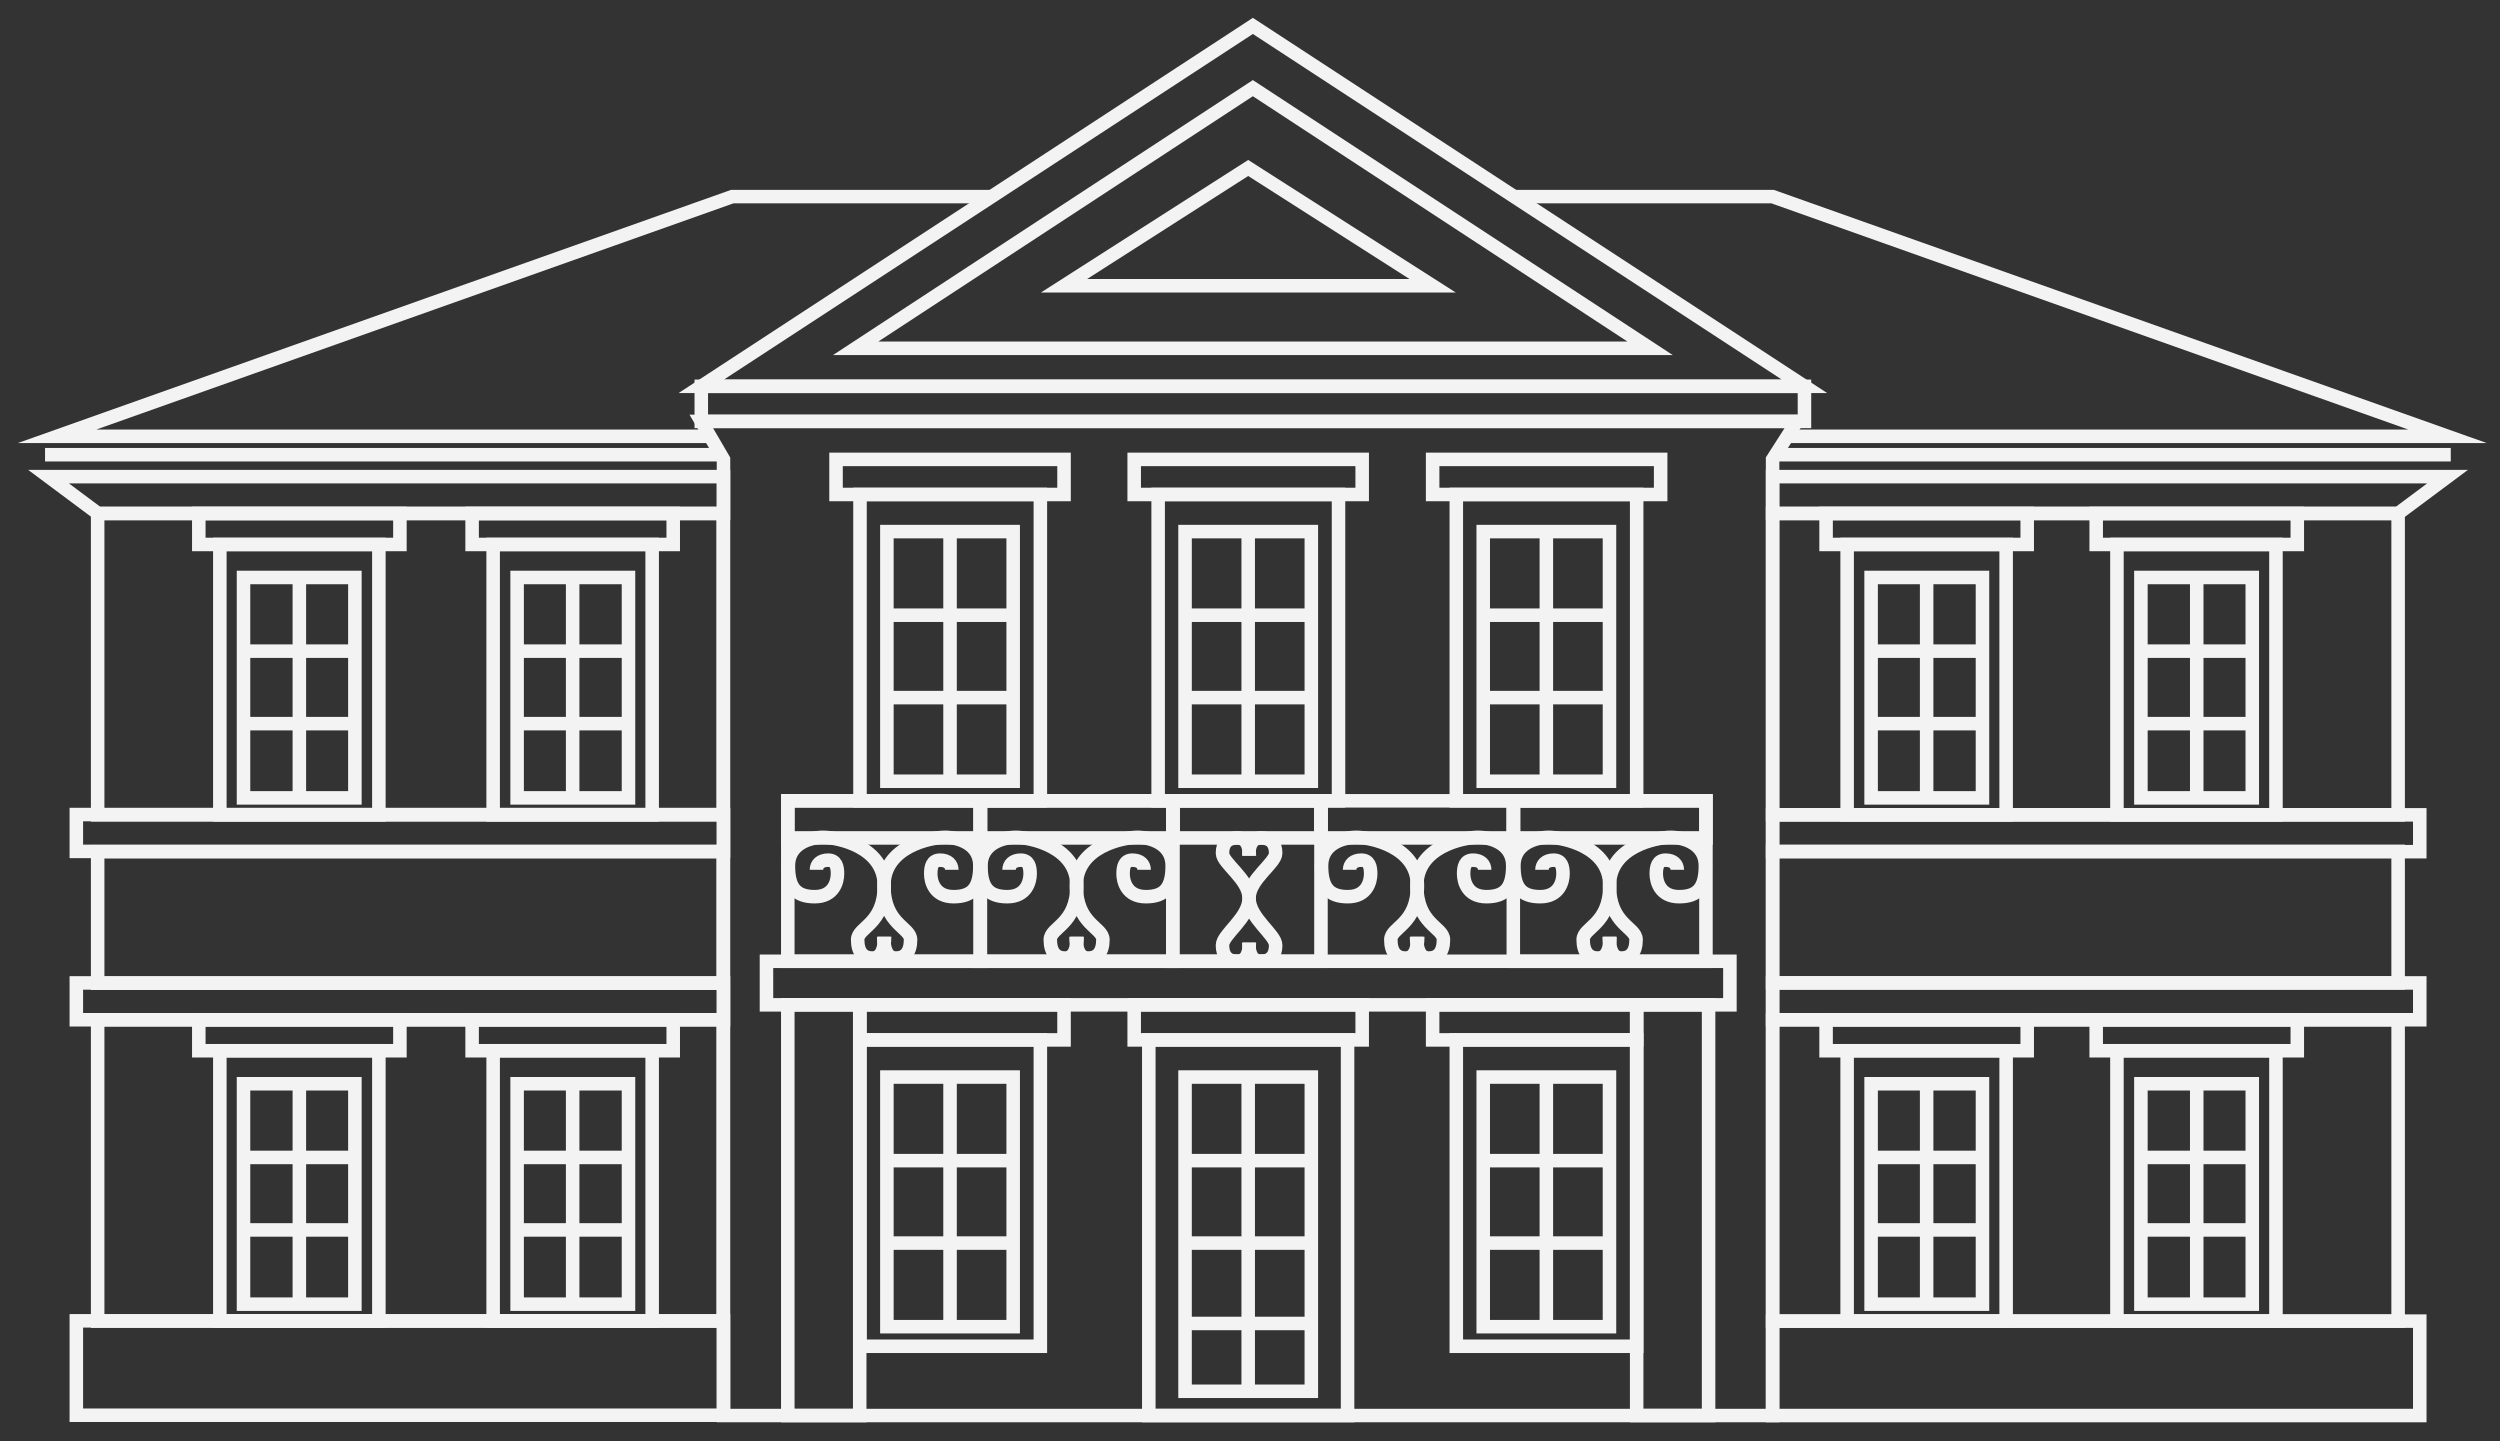 <svg width="111" height="64" viewBox="0 0 111 64" fill="none" xmlns="http://www.w3.org/2000/svg">
<rect x="0" y="0" width="111" height="64" fill="#333333" stroke="none"/>
<path d="M67.191 8.729H78.703L108.671 19.372H79.352" stroke="#F3F3F3" stroke-width="0.6" stroke-miterlimit="10"/>
<path d="M44.011 8.729H32.513L2.532 19.372H31.526" stroke="#F3F3F3" stroke-width="0.6" stroke-miterlimit="10"/>
<path d="M31.526 19.372L31.137 18.71H79.781L78.703 20.397V62.85H32.123V20.397L31.526 19.372Z" stroke="#F3F3F3" stroke-width="0.6" stroke-miterlimit="10"/>
<path d="M55.627 1.15L31.137 17.152H80.118L55.627 1.15Z" stroke="#F3F3F3" stroke-width="0.6" stroke-miterlimit="10"/>
<path d="M55.42 7.458L47.243 12.688H63.609L55.42 7.458Z" stroke="#F3F3F3" stroke-width="0.6" stroke-miterlimit="10"/>
<path d="M55.627 3.914L37.99 15.465H73.265L55.627 3.914Z" stroke="#F3F3F3" stroke-width="0.6" stroke-miterlimit="10"/>
<path d="M80.118 17.153H31.137V18.71H80.118V17.153Z" stroke="#F3F3F3" stroke-width="0.6" stroke-miterlimit="10"/>
<path d="M106.477 22.798H78.703V36.179H106.477V22.798Z" stroke="#F3F3F3" stroke-width="0.6" stroke-miterlimit="10"/>
<path d="M60.481 20.397H50.358V21.955H60.481V20.397Z" stroke="#F3F3F3" stroke-width="0.6" stroke-miterlimit="10"/>
<path d="M59.43 21.954H51.422V35.556H59.43V21.954Z" stroke="#F3F3F3" stroke-width="0.6" stroke-miterlimit="10"/>
<path d="M58.223 23.603H52.616V34.687H58.223V23.603Z" stroke="#F3F3F3" stroke-width="0.6" stroke-miterlimit="10"/>
<path d="M55.42 23.603V34.7" stroke="#F3F3F3" stroke-width="0.6" stroke-miterlimit="10"/>
<path d="M52.616 27.315H58.223" stroke="#F3F3F3" stroke-width="0.6" stroke-miterlimit="10"/>
<path d="M52.616 30.974H58.223" stroke="#F3F3F3" stroke-width="0.6" stroke-miterlimit="10"/>
<path d="M60.481 44.615H50.358V46.172H60.481V44.615Z" stroke="#F3F3F3" stroke-width="0.6" stroke-miterlimit="10"/>
<path d="M32.11 22.798H4.336V36.179H32.11V22.798Z" stroke="#F3F3F3" stroke-width="0.6" stroke-miterlimit="10"/>
<path d="M59.832 46.172H51.007V62.85H59.832V46.172Z" stroke="#F3F3F3" stroke-width="0.6" stroke-miterlimit="10"/>
<path d="M58.223 47.821H52.616V61.773H58.223V47.821Z" stroke="#F3F3F3" stroke-width="0.6" stroke-miterlimit="10"/>
<path d="M55.42 47.821V61.773" stroke="#F3F3F3" stroke-width="0.6" stroke-miterlimit="10"/>
<path d="M52.616 51.533H58.223" stroke="#F3F3F3" stroke-width="0.6" stroke-miterlimit="10"/>
<path d="M52.616 55.193H58.223" stroke="#F3F3F3" stroke-width="0.6" stroke-miterlimit="10"/>
<path d="M52.616 58.762H58.223" stroke="#F3F3F3" stroke-width="0.6" stroke-miterlimit="10"/>
<path d="M73.733 20.397H63.609V21.955H73.733V20.397Z" stroke="#F3F3F3" stroke-width="0.6" stroke-miterlimit="10"/>
<path d="M72.668 21.954H64.66V35.556H72.668V21.954Z" stroke="#F3F3F3" stroke-width="0.6" stroke-miterlimit="10"/>
<path d="M71.461 23.603H65.855V34.687H71.461V23.603Z" stroke="#F3F3F3" stroke-width="0.6" stroke-miterlimit="10"/>
<path d="M68.658 23.603V34.7" stroke="#F3F3F3" stroke-width="0.6" stroke-miterlimit="10"/>
<path d="M65.855 27.315H71.474" stroke="#F3F3F3" stroke-width="0.6" stroke-miterlimit="10"/>
<path d="M65.855 30.974H71.474" stroke="#F3F3F3" stroke-width="0.6" stroke-miterlimit="10"/>
<path d="M72.668 44.615H63.609V46.172H72.668V44.615Z" stroke="#F3F3F3" stroke-width="0.6" stroke-miterlimit="10"/>
<path d="M75.861 44.615H72.668V62.85H75.861V44.615Z" stroke="#F3F3F3" stroke-width="0.6" stroke-miterlimit="10"/>
<path d="M38.171 44.615H34.978V62.85H38.171V44.615Z" stroke="#F3F3F3" stroke-width="0.6" stroke-miterlimit="10"/>
<path d="M72.668 46.172H64.66V59.774H72.668V46.172Z" stroke="#F3F3F3" stroke-width="0.6" stroke-miterlimit="10"/>
<path d="M71.461 47.821H65.855V58.905H71.461V47.821Z" stroke="#F3F3F3" stroke-width="0.6" stroke-miterlimit="10"/>
<path d="M68.658 47.821V58.918" stroke="#F3F3F3" stroke-width="0.6" stroke-miterlimit="10"/>
<path d="M65.855 51.533H71.474" stroke="#F3F3F3" stroke-width="0.6" stroke-miterlimit="10"/>
<path d="M65.855 55.193H71.474" stroke="#F3F3F3" stroke-width="0.6" stroke-miterlimit="10"/>
<path d="M47.243 20.397H37.12V21.955H47.243V20.397Z" stroke="#F3F3F3" stroke-width="0.6" stroke-miterlimit="10"/>
<path d="M46.192 21.954H38.184V35.556H46.192V21.954Z" stroke="#F3F3F3" stroke-width="0.6" stroke-miterlimit="10"/>
<path d="M44.985 23.603H39.378V34.687H44.985V23.603Z" stroke="#F3F3F3" stroke-width="0.6" stroke-miterlimit="10"/>
<path d="M106.477 45.277H78.703V58.658H106.477V45.277Z" stroke="#F3F3F3" stroke-width="0.6" stroke-miterlimit="10"/>
<path d="M42.182 23.603V34.7" stroke="#F3F3F3" stroke-width="0.6" stroke-miterlimit="10"/>
<path d="M39.378 27.315H44.985" stroke="#F3F3F3" stroke-width="0.6" stroke-miterlimit="10"/>
<path d="M39.378 30.974H44.985" stroke="#F3F3F3" stroke-width="0.6" stroke-miterlimit="10"/>
<path d="M90.008 22.798H81.078V24.174H90.008V22.798Z" stroke="#F3F3F3" stroke-width="0.6" stroke-miterlimit="10"/>
<path d="M89.073 24.174H82.013V36.179H89.073V24.174Z" stroke="#F3F3F3" stroke-width="0.6" stroke-miterlimit="10"/>
<path d="M88.022 25.64H83.077V35.426H88.022V25.64Z" stroke="#F3F3F3" stroke-width="0.6" stroke-miterlimit="10"/>
<path d="M32.11 45.277H4.336V58.658H32.11V45.277Z" stroke="#F3F3F3" stroke-width="0.6" stroke-miterlimit="10"/>
<path d="M85.543 25.64V35.413" stroke="#F3F3F3" stroke-width="0.6" stroke-miterlimit="10"/>
<path d="M83.077 28.911H88.022" stroke="#F3F3F3" stroke-width="0.6" stroke-miterlimit="10"/>
<path d="M83.077 32.13H88.022" stroke="#F3F3F3" stroke-width="0.6" stroke-miterlimit="10"/>
<path d="M102 22.798H93.071V24.174H102V22.798Z" stroke="#F3F3F3" stroke-width="0.6" stroke-miterlimit="10"/>
<path d="M101.052 24.174H93.992V36.179H101.052V24.174Z" stroke="#F3F3F3" stroke-width="0.6" stroke-miterlimit="10"/>
<path d="M100.001 25.64H95.056V35.426H100.001V25.64Z" stroke="#F3F3F3" stroke-width="0.6" stroke-miterlimit="10"/>
<path d="M97.535 25.64V35.413" stroke="#F3F3F3" stroke-width="0.6" stroke-miterlimit="10"/>
<path d="M95.056 28.911H100.001" stroke="#F3F3F3" stroke-width="0.6" stroke-miterlimit="10"/>
<path d="M95.056 32.13H100.001" stroke="#F3F3F3" stroke-width="0.6" stroke-miterlimit="10"/>
<path d="M29.891 22.798H20.962V24.174H29.891V22.798Z" stroke="#F3F3F3" stroke-width="0.6" stroke-miterlimit="10"/>
<path d="M28.956 24.174H21.896V36.179H28.956V24.174Z" stroke="#F3F3F3" stroke-width="0.6" stroke-miterlimit="10"/>
<path d="M27.905 25.64H22.96V35.426H27.905V25.64Z" stroke="#F3F3F3" stroke-width="0.6" stroke-miterlimit="10"/>
<path d="M25.426 25.64V35.413" stroke="#F3F3F3" stroke-width="0.6" stroke-miterlimit="10"/>
<path d="M22.96 28.911H27.905" stroke="#F3F3F3" stroke-width="0.6" stroke-miterlimit="10"/>
<path d="M22.96 32.13H27.905" stroke="#F3F3F3" stroke-width="0.6" stroke-miterlimit="10"/>
<path d="M17.756 22.798H8.827V24.174H17.756V22.798Z" stroke="#F3F3F3" stroke-width="0.6" stroke-miterlimit="10"/>
<path d="M16.822 24.174H9.761V36.179H16.822V24.174Z" stroke="#F3F3F3" stroke-width="0.6" stroke-miterlimit="10"/>
<path d="M15.757 25.64H10.812V35.426H15.757V25.64Z" stroke="#F3F3F3" stroke-width="0.6" stroke-miterlimit="10"/>
<path d="M13.291 25.64V35.413" stroke="#F3F3F3" stroke-width="0.6" stroke-miterlimit="10"/>
<path d="M10.812 28.911H15.77" stroke="#F3F3F3" stroke-width="0.6" stroke-miterlimit="10"/>
<path d="M10.812 32.13H15.77" stroke="#F3F3F3" stroke-width="0.6" stroke-miterlimit="10"/>
<path d="M17.756 45.277H8.827V46.653H17.756V45.277Z" stroke="#F3F3F3" stroke-width="0.6" stroke-miterlimit="10"/>
<path d="M16.822 46.653H9.761V58.658H16.822V46.653Z" stroke="#F3F3F3" stroke-width="0.6" stroke-miterlimit="10"/>
<path d="M15.757 48.119H10.812V57.905H15.757V48.119Z" stroke="#F3F3F3" stroke-width="0.6" stroke-miterlimit="10"/>
<path d="M13.291 48.119V57.892" stroke="#F3F3F3" stroke-width="0.6" stroke-miterlimit="10"/>
<path d="M10.812 51.39H15.77" stroke="#F3F3F3" stroke-width="0.6" stroke-miterlimit="10"/>
<path d="M10.812 54.609H15.77" stroke="#F3F3F3" stroke-width="0.6" stroke-miterlimit="10"/>
<path d="M29.891 45.277H20.962V46.653H29.891V45.277Z" stroke="#F3F3F3" stroke-width="0.6" stroke-miterlimit="10"/>
<path d="M28.956 46.653H21.896V58.658H28.956V46.653Z" stroke="#F3F3F3" stroke-width="0.6" stroke-miterlimit="10"/>
<path d="M27.905 48.119H22.96V57.905H27.905V48.119Z" stroke="#F3F3F3" stroke-width="0.6" stroke-miterlimit="10"/>
<path d="M25.426 48.119V57.892" stroke="#F3F3F3" stroke-width="0.6" stroke-miterlimit="10"/>
<path d="M22.96 51.39H27.905" stroke="#F3F3F3" stroke-width="0.6" stroke-miterlimit="10"/>
<path d="M22.96 54.609H27.905" stroke="#F3F3F3" stroke-width="0.6" stroke-miterlimit="10"/>
<path d="M90.008 45.277H81.078V46.653H90.008V45.277Z" stroke="#F3F3F3" stroke-width="0.6" stroke-miterlimit="10"/>
<path d="M89.073 46.653H82.013V58.658H89.073V46.653Z" stroke="#F3F3F3" stroke-width="0.6" stroke-miterlimit="10"/>
<path d="M88.022 48.119H83.077V57.905H88.022V48.119Z" stroke="#F3F3F3" stroke-width="0.6" stroke-miterlimit="10"/>
<path d="M85.543 48.119V57.892" stroke="#F3F3F3" stroke-width="0.6" stroke-miterlimit="10"/>
<path d="M83.077 51.39H88.022" stroke="#F3F3F3" stroke-width="0.6" stroke-miterlimit="10"/>
<path d="M83.077 54.609H88.022" stroke="#F3F3F3" stroke-width="0.6" stroke-miterlimit="10"/>
<path d="M102 45.277H93.071V46.653H102V45.277Z" stroke="#F3F3F3" stroke-width="0.6" stroke-miterlimit="10"/>
<path d="M101.052 46.653H93.992V58.658H101.052V46.653Z" stroke="#F3F3F3" stroke-width="0.6" stroke-miterlimit="10"/>
<path d="M100.001 48.119H95.056V57.905H100.001V48.119Z" stroke="#F3F3F3" stroke-width="0.6" stroke-miterlimit="10"/>
<path d="M97.535 48.119V57.892" stroke="#F3F3F3" stroke-width="0.6" stroke-miterlimit="10"/>
<path d="M95.056 51.39H100.001" stroke="#F3F3F3" stroke-width="0.6" stroke-miterlimit="10"/>
<path d="M95.056 54.609H100.001" stroke="#F3F3F3" stroke-width="0.6" stroke-miterlimit="10"/>
<path d="M47.243 44.615H38.184V46.172H47.243V44.615Z" stroke="#F3F3F3" stroke-width="0.6" stroke-miterlimit="10"/>
<path d="M76.808 42.681H34.031V44.615H76.808V42.681Z" stroke="#F3F3F3" stroke-width="0.6" stroke-miterlimit="10"/>
<path d="M43.531 35.556H34.978V42.681H43.531V35.556Z" stroke="#F3F3F3" stroke-width="0.6" stroke-miterlimit="10"/>
<path d="M52.071 35.556H43.518V42.681H52.071V35.556Z" stroke="#F3F3F3" stroke-width="0.6" stroke-miterlimit="10"/>
<path d="M75.744 35.556H67.191V42.681H75.744V35.556Z" stroke="#F3F3F3" stroke-width="0.6" stroke-miterlimit="10"/>
<path d="M67.204 35.556H58.651V37.204H67.204V35.556Z" stroke="#F3F3F3" stroke-width="0.6" stroke-miterlimit="10"/>
<path d="M75.744 35.556H67.191V37.204H75.744V35.556Z" stroke="#F3F3F3" stroke-width="0.6" stroke-miterlimit="10"/>
<path d="M43.531 35.556H34.978V37.204H43.531V35.556Z" stroke="#F3F3F3" stroke-width="0.6" stroke-miterlimit="10"/>
<path d="M52.084 35.556H43.531V37.204H52.084V35.556Z" stroke="#F3F3F3" stroke-width="0.6" stroke-miterlimit="10"/>
<path d="M58.651 35.556H52.071V37.204H58.651V35.556Z" stroke="#F3F3F3" stroke-width="0.6" stroke-miterlimit="10"/>
<path d="M58.651 35.556H52.071V42.681H58.651V35.556Z" stroke="#F3F3F3" stroke-width="0.6" stroke-miterlimit="10"/>
<path d="M106.477 37.801H78.703V43.642H106.477V37.801Z" stroke="#F3F3F3" stroke-width="0.6" stroke-miterlimit="10"/>
<path d="M107.438 36.179H78.703V37.815H107.438V36.179Z" stroke="#F3F3F3" stroke-width="0.6" stroke-miterlimit="10"/>
<path d="M108.671 21.163H78.703V22.798H106.477L108.671 21.163Z" stroke="#F3F3F3" stroke-width="0.6" stroke-miterlimit="10"/>
<path d="M2.156 21.163H32.123V22.798H4.349L2.156 21.163Z" stroke="#F3F3F3" stroke-width="0.6" stroke-miterlimit="10"/>
<path d="M107.438 43.642H78.703V45.277H107.438V43.642Z" stroke="#F3F3F3" stroke-width="0.6" stroke-miterlimit="10"/>
<path d="M107.438 58.658H78.703V62.85H107.438V58.658Z" stroke="#F3F3F3" stroke-width="0.6" stroke-miterlimit="10"/>
<path d="M32.11 37.815H4.336V43.655H32.11V37.815Z" stroke="#F3F3F3" stroke-width="0.6" stroke-miterlimit="10"/>
<path d="M32.123 36.166H3.389V37.802H32.123V36.166Z" stroke="#F3F3F3" stroke-width="0.6" stroke-miterlimit="10"/>
<path d="M32.123 43.642H3.389V45.277H32.123V43.642Z" stroke="#F3F3F3" stroke-width="0.6" stroke-miterlimit="10"/>
<path d="M32.123 58.645H3.389V62.837H32.123V58.645Z" stroke="#F3F3F3" stroke-width="0.6" stroke-miterlimit="10"/>
<path d="M46.192 46.172H38.184V59.774H46.192V46.172Z" stroke="#F3F3F3" stroke-width="0.6" stroke-miterlimit="10"/>
<path d="M44.985 47.821H39.378V58.905H44.985V47.821Z" stroke="#F3F3F3" stroke-width="0.6" stroke-miterlimit="10"/>
<path d="M42.182 47.821V58.918" stroke="#F3F3F3" stroke-width="0.6" stroke-miterlimit="10"/>
<path d="M39.378 51.533H44.985" stroke="#F3F3F3" stroke-width="0.6" stroke-miterlimit="10"/>
<path d="M39.378 55.193H44.985" stroke="#F3F3F3" stroke-width="0.6" stroke-miterlimit="10"/>
<path d="M108.814 20.189H78.833" stroke="#F3F3F3" stroke-width="0.6" stroke-miterlimit="10"/>
<path d="M31.98 20.189H2" stroke="#F3F3F3" stroke-width="0.6" stroke-miterlimit="10"/>
<path d="M36.251 38.619C36.251 38.385 36.419 38.191 36.77 38.191C37.12 38.191 37.185 38.476 37.185 38.8C37.185 39.125 37.029 39.813 36.173 39.813C35.316 39.813 35.005 39.385 35.005 38.437C35.005 37.49 35.913 37.178 36.549 37.178C37.185 37.178 39.261 37.593 39.261 39.32C39.261 41.046 38.08 41.163 38.08 41.721C38.08 42.279 38.327 42.538 38.729 42.538C39.132 42.538 39.275 42.136 39.275 41.591" stroke="#F3F3F3" stroke-width="0.6" stroke-miterlimit="10"/>
<path d="M42.26 38.619C42.26 38.385 42.091 38.191 41.74 38.191C41.39 38.191 41.325 38.476 41.325 38.8C41.325 39.125 41.481 39.813 42.337 39.813C43.194 39.813 43.505 39.385 43.505 38.437C43.505 37.49 42.597 37.178 41.961 37.178C41.325 37.178 39.248 37.593 39.248 39.32C39.248 41.046 40.429 41.163 40.429 41.721C40.429 42.279 40.183 42.538 39.781 42.538C39.378 42.538 39.236 42.136 39.236 41.591" stroke="#F3F3F3" stroke-width="0.6" stroke-miterlimit="10"/>
<path d="M44.803 38.619C44.803 38.385 44.972 38.191 45.322 38.191C45.673 38.191 45.738 38.476 45.738 38.8C45.738 39.125 45.582 39.813 44.725 39.813C43.869 39.813 43.557 39.385 43.557 38.437C43.557 37.49 44.466 37.178 45.102 37.178C45.738 37.178 47.814 37.593 47.814 39.32C47.814 41.046 46.633 41.163 46.633 41.721C46.633 42.279 46.88 42.538 47.282 42.538C47.685 42.538 47.827 42.136 47.827 41.591" stroke="#F3F3F3" stroke-width="0.6" stroke-miterlimit="10"/>
<path d="M50.799 38.619C50.799 38.385 50.631 38.191 50.28 38.191C49.93 38.191 49.865 38.476 49.865 38.8C49.865 39.125 50.021 39.813 50.877 39.813C51.734 39.813 52.045 39.385 52.045 38.437C52.045 37.49 51.137 37.178 50.501 37.178C49.865 37.178 47.788 37.593 47.788 39.32C47.788 41.046 48.969 41.163 48.969 41.721C48.969 42.279 48.723 42.538 48.321 42.538C47.918 42.538 47.775 42.136 47.775 41.591" stroke="#F3F3F3" stroke-width="0.6" stroke-miterlimit="10"/>
<path d="M59.923 38.619C59.923 38.385 60.092 38.191 60.442 38.191C60.793 38.191 60.858 38.476 60.858 38.8C60.858 39.125 60.702 39.813 59.845 39.813C58.989 39.813 58.677 39.385 58.677 38.437C58.677 37.49 59.586 37.178 60.222 37.178C60.858 37.178 62.934 37.593 62.934 39.32C62.934 41.046 61.753 41.163 61.753 41.721C61.753 42.279 62 42.538 62.402 42.538C62.805 42.538 62.947 42.136 62.947 41.591" stroke="#F3F3F3" stroke-width="0.6" stroke-miterlimit="10"/>
<path d="M65.919 38.619C65.919 38.385 65.751 38.191 65.4 38.191C65.05 38.191 64.985 38.476 64.985 38.8C64.985 39.125 65.141 39.813 65.997 39.813C66.854 39.813 67.165 39.385 67.165 38.437C67.165 37.49 66.257 37.178 65.621 37.178C64.985 37.178 62.908 37.593 62.908 39.32C62.908 41.046 64.089 41.163 64.089 41.721C64.089 42.279 63.843 42.538 63.441 42.538C63.038 42.538 62.895 42.136 62.895 41.591" stroke="#F3F3F3" stroke-width="0.6" stroke-miterlimit="10"/>
<path d="M68.463 38.619C68.463 38.385 68.632 38.191 68.982 38.191C69.333 38.191 69.398 38.476 69.398 38.8C69.398 39.125 69.242 39.813 68.385 39.813C67.529 39.813 67.217 39.385 67.217 38.437C67.217 37.49 68.126 37.178 68.762 37.178C69.398 37.178 71.474 37.593 71.474 39.32C71.474 41.046 70.293 41.163 70.293 41.721C70.293 42.279 70.54 42.538 70.942 42.538C71.344 42.538 71.487 42.136 71.487 41.591" stroke="#F3F3F3" stroke-width="0.6" stroke-miterlimit="10"/>
<path d="M74.472 38.619C74.472 38.385 74.303 38.191 73.953 38.191C73.603 38.191 73.538 38.476 73.538 38.8C73.538 39.125 73.694 39.813 74.55 39.813C75.407 39.813 75.718 39.385 75.718 38.437C75.718 37.49 74.81 37.178 74.174 37.178C73.538 37.178 71.461 37.593 71.461 39.32C71.461 41.046 72.642 41.163 72.642 41.721C72.642 42.279 72.396 42.538 71.993 42.538C71.591 42.538 71.448 42.136 71.448 41.591" stroke="#F3F3F3" stroke-width="0.6" stroke-miterlimit="10"/>
<path d="M55.459 39.878C55.459 40.761 54.278 41.487 54.278 41.968C54.278 42.448 54.524 42.681 54.926 42.681C55.329 42.681 55.472 42.331 55.472 41.851" stroke="#F3F3F3" stroke-width="0.6" stroke-miterlimit="10"/>
<path d="M55.459 39.878C55.459 40.761 56.64 41.487 56.64 41.968C56.64 42.448 56.393 42.681 55.991 42.681C55.588 42.681 55.446 42.331 55.446 41.851" stroke="#F3F3F3" stroke-width="0.6" stroke-miterlimit="10"/>
<path d="M55.459 39.878C55.459 39.034 56.64 38.334 56.64 37.879C56.64 37.425 56.393 37.204 55.991 37.204C55.588 37.204 55.446 37.529 55.446 37.996" stroke="#F3F3F3" stroke-width="0.6" stroke-miterlimit="10"/>
<path d="M55.459 39.878C55.459 39.034 54.278 38.334 54.278 37.879C54.278 37.425 54.524 37.204 54.926 37.204C55.329 37.204 55.472 37.529 55.472 37.996" stroke="#F3F3F3" stroke-width="0.6" stroke-miterlimit="10"/>
</svg>
